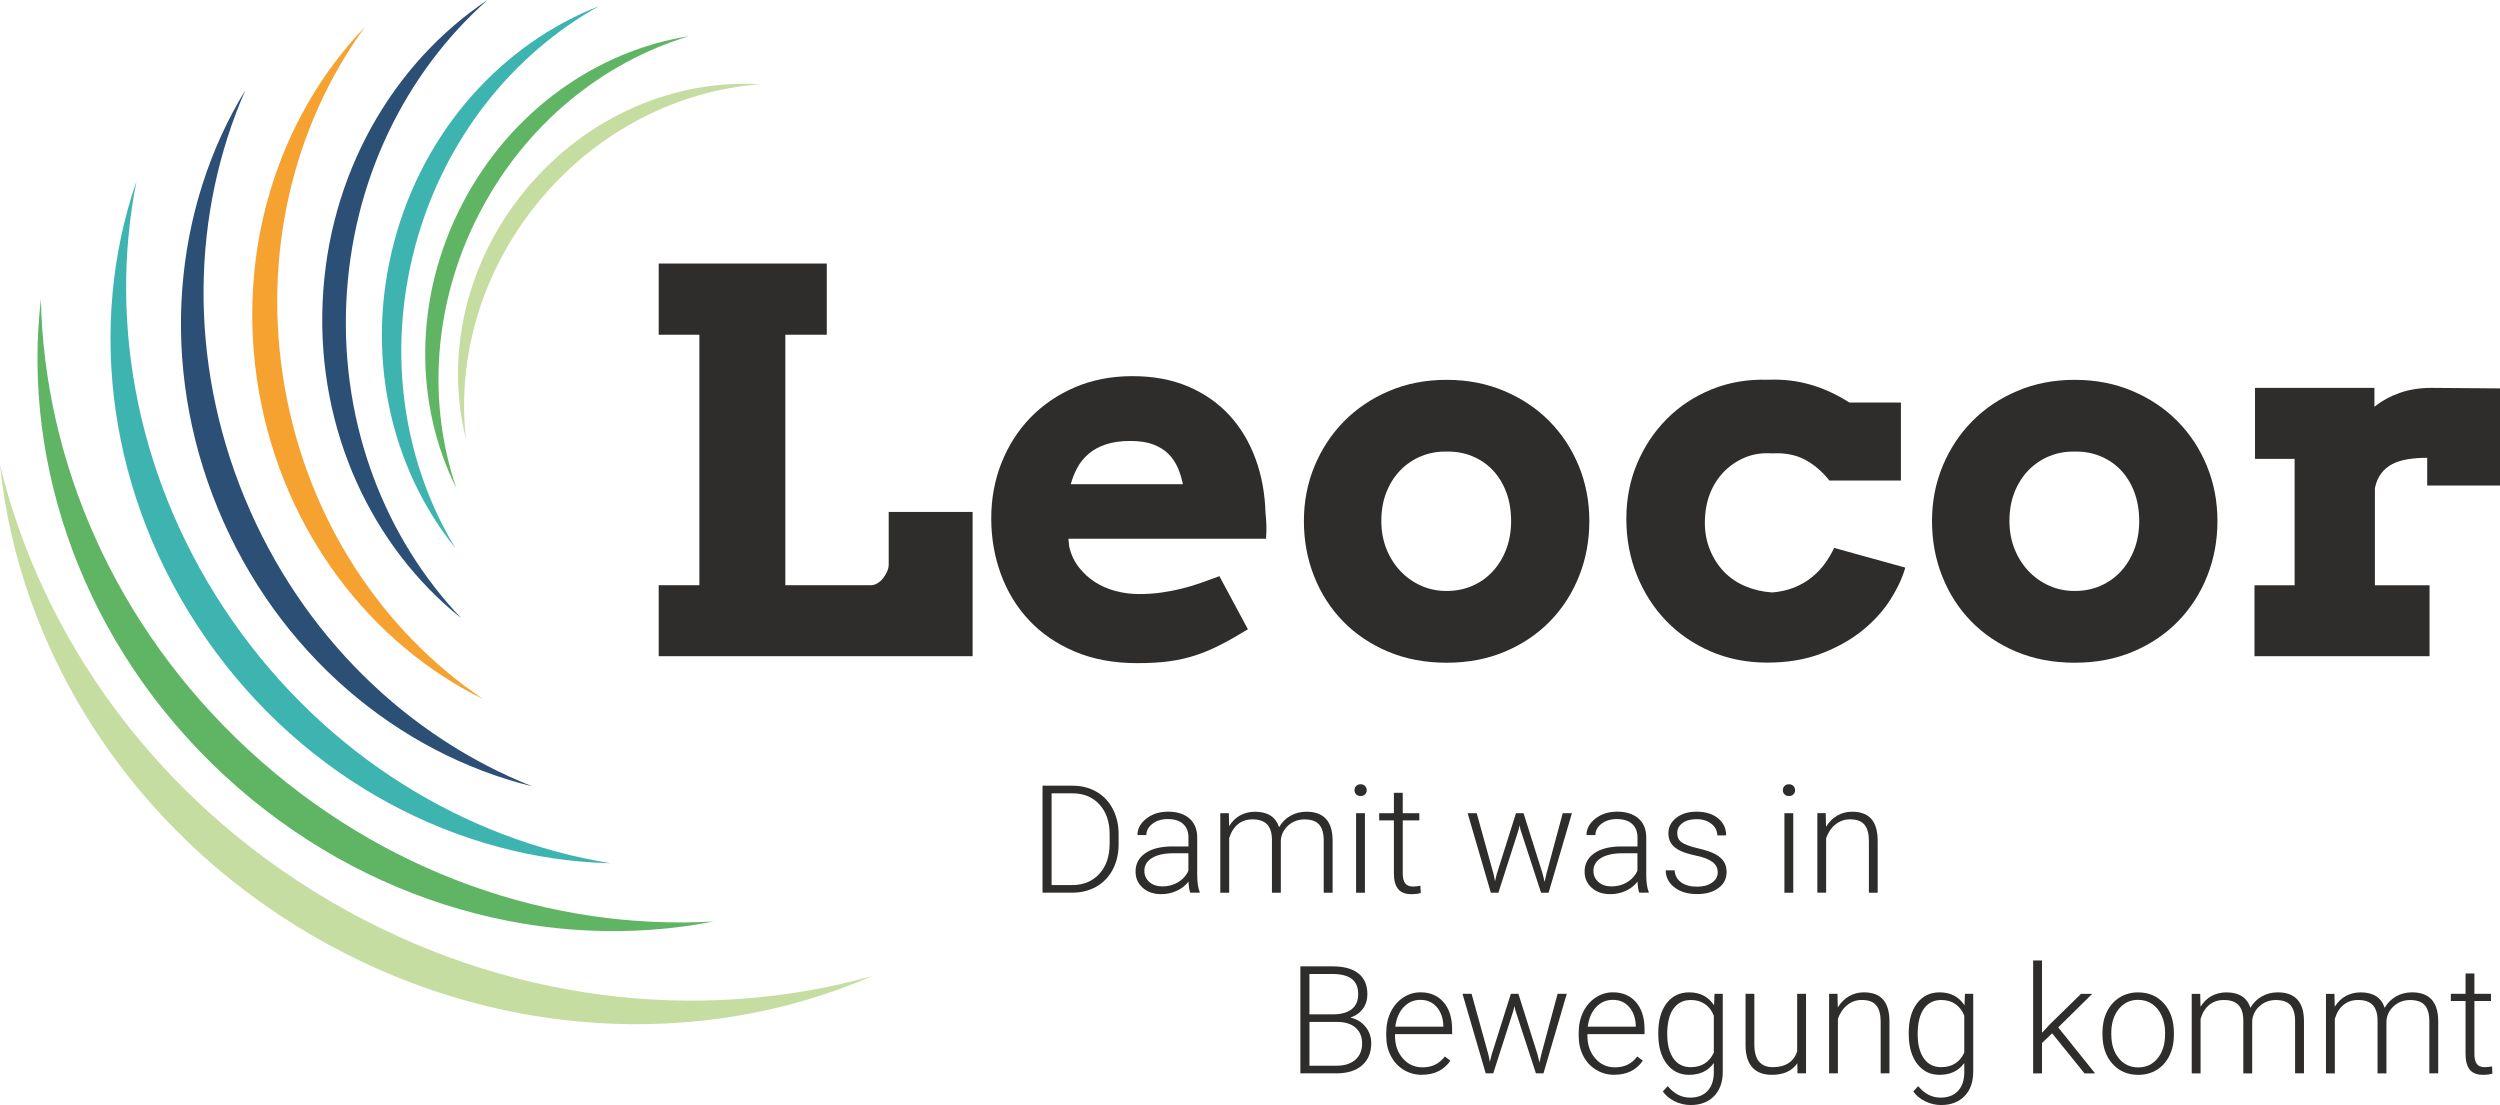 <?xml version="1.0" encoding="UTF-8"?><svg id="a" xmlns="http://www.w3.org/2000/svg" viewBox="0 0 764.8 338.06"><defs><style>.b{fill:#f6a231;}.c{fill:#2c4f75;}.d{fill:#c6dda1;}.e{fill:#2e2d2c;}.f{fill:#3eb4b1;}.g{fill:#5fb563;}</style></defs><path class="d" d="M101.06,275.71c53.08,31.09,113.27,37.63,165.87,22.85-52.08,22.61-116.3,19.92-171.86-12.63C39.51,253.38,5.75,198.68,0,142.2c12.84,53.11,47.98,102.41,101.06,133.51Z"/><path class="g" d="M75.95,229.35c40.93,37.87,92.94,55.38,142.38,52.55-50.51,9.87-106.83-5.03-149.68-44.67C25.82,197.6,6.59,142.6,12.51,91.48c1.02,49.51,22.51,100.01,63.44,137.88Z"/><path class="f" d="M71.05,189.82c28.85,41.5,71.48,67.14,115.8,74.27-46.64-1.11-93.59-25.27-123.79-68.71-30.2-43.44-36.5-95.87-21.3-139.97-8.75,44.03,.44,92.92,29.29,134.42Z"/><path class="c" d="M74.82,152.25c17.45,42.36,50.19,73.36,88.03,88.31-41.07-10.07-77.92-40.61-96.19-84.95-18.27-44.34-13.63-91.98,8.42-128.06-16.33,37.27-17.72,82.34-.27,124.7Z"/><path class="b" d="M87.12,118.57c7.2,40.9,30.13,74.72,60.72,95.33-34.39-16.92-61.06-51.13-68.6-93.94-7.53-42.81,5.86-84.08,32.41-111.72-21.71,29.81-31.73,69.44-24.53,110.33Z"/><path class="c" d="M105.93,92.89c-1.6,37.6,12.11,72.02,35.17,96.22-27.14-21.67-44.09-57.17-42.41-96.53,1.67-39.36,21.57-73.29,50.46-92.58-25.03,22.16-41.62,55.28-43.22,92.89Z"/><path class="f" d="M126.93,75.66c-8.74,32.98-3.31,66.11,12.39,92.03-19.81-24.48-27.89-59.19-18.74-93.71C129.73,39.46,153.95,13.31,183.28,1.86c-26.47,14.73-47.61,40.83-56.36,73.8Z"/><path class="g" d="M146.56,65.41c-14.17,27.49-15.81,57.88-6.97,83.88-12.76-25.53-13.15-57.83,1.68-86.61,14.83-28.77,41.37-47.2,69.57-51.62-26.31,7.89-50.11,26.86-64.27,54.35Z"/><path class="d" d="M165.06,61.36c-17.9,21.57-25.28,48.16-22.52,72.9-6.32-25.09-.37-53.76,18.36-76.34,18.74-22.58,45.82-33.73,71.64-32.14-24.82,1.86-49.59,14.01-67.49,35.59Z"/><g><path class="e" d="M318.93,273.1v-32.74h9.21c2.7,0,5.12,.61,7.26,1.83,2.14,1.22,3.81,2.97,5.01,5.25,1.2,2.28,1.8,4.87,1.8,7.78v3.01c0,2.92-.6,5.52-1.79,7.78-1.19,2.26-2.87,4.01-5.03,5.24s-4.65,1.84-7.46,1.84h-9.01Zm2.78-30.4v28.06h6.25c3.47,0,6.25-1.14,8.35-3.43,2.1-2.29,3.15-5.38,3.15-9.28v-2.88c0-3.76-1.03-6.78-3.1-9.05-2.07-2.27-4.79-3.41-8.17-3.42h-6.47Z"/><path class="e" d="M364.1,273.1c-.27-.76-.44-1.9-.52-3.4-.95,1.23-2.16,2.18-3.63,2.84s-3.03,1-4.67,1c-2.35,0-4.26-.65-5.71-1.96-1.46-1.3-2.18-2.95-2.18-4.95,0-2.37,.99-4.24,2.98-5.62,1.98-1.38,4.75-2.07,8.29-2.07h4.91v-2.77c0-1.74-.54-3.11-1.62-4.1-1.08-1-2.65-1.5-4.72-1.5-1.89,0-3.45,.48-4.68,1.44-1.24,.96-1.86,2.11-1.86,3.46l-2.72-.02c0-1.93,.9-3.61,2.72-5.03,1.81-1.42,4.03-2.12,6.67-2.12s4.88,.68,6.46,2.04c1.58,1.36,2.39,3.25,2.43,5.68v11.51c0,2.35,.25,4.12,.75,5.29v.27h-2.9Zm-8.51-1.93c1.81,0,3.43-.43,4.85-1.3,1.43-.87,2.46-2.03,3.11-3.49v-5.35h-4.84c-2.7,.03-4.81,.52-6.34,1.47-1.52,.95-2.29,2.26-2.29,3.92,0,1.36,.51,2.5,1.53,3.4,1.02,.9,2.34,1.35,3.97,1.35Z"/><path class="e" d="M375.93,248.77l.09,3.96c.91-1.47,2.04-2.57,3.39-3.3,1.36-.73,2.87-1.1,4.53-1.1,3.86,0,6.31,1.57,7.35,4.72,.87-1.51,2.04-2.68,3.51-3.5,1.46-.82,3.08-1.23,4.84-1.23,5.25,0,7.93,2.85,8.03,8.54v16.24h-2.72v-16.03c-.01-2.17-.49-3.79-1.41-4.83-.93-1.05-2.44-1.57-4.54-1.57-1.95,.03-3.59,.66-4.93,1.88-1.34,1.22-2.09,2.71-2.24,4.46v16.1h-2.72v-16.24c-.01-2.08-.51-3.64-1.48-4.67-.97-1.03-2.47-1.54-4.49-1.54-1.7,0-3.17,.48-4.39,1.45-1.22,.97-2.13,2.4-2.72,4.31v16.69h-2.72v-24.33h2.6Z"/><path class="e" d="M414.37,241.74c0-.51,.17-.94,.5-1.29s.78-.53,1.36-.53,1.03,.18,1.37,.53c.34,.35,.51,.78,.51,1.29s-.17,.93-.51,1.27c-.34,.34-.8,.51-1.37,.51s-1.03-.17-1.36-.51-.5-.77-.5-1.27Zm3.19,31.36h-2.71v-24.33h2.71v24.33Z"/><path class="e" d="M429.13,242.54v6.23h5.07v2.2h-5.07v16.23c0,1.35,.25,2.36,.74,3.02,.49,.66,1.31,.99,2.46,.99,.45,0,1.18-.08,2.2-.23l.11,2.19c-.71,.25-1.67,.38-2.9,.38-1.86,0-3.21-.54-4.05-1.61-.84-1.07-1.27-2.65-1.27-4.73v-16.24h-4.5v-2.2h4.5v-6.23h2.71Z"/><path class="e" d="M456.94,267.5l.41,2.09,.54-2.2,5.88-18.62h2.31l5.82,18.46,.63,2.56,.52-2.36,5.02-18.66h2.81l-7.13,24.33h-2.31l-6.29-19.29-.29-1.33-.29,1.35-6.18,19.27h-2.31l-7.1-24.33h2.78l5.18,18.73Z"/><path class="e" d="M501.47,273.1c-.27-.76-.45-1.9-.52-3.4-.95,1.23-2.16,2.18-3.63,2.84s-3.03,1-4.67,1c-2.35,0-4.26-.65-5.71-1.96-1.46-1.3-2.18-2.95-2.18-4.95,0-2.37,.99-4.24,2.98-5.62,1.98-1.38,4.75-2.07,8.29-2.07h4.91v-2.77c0-1.74-.54-3.11-1.62-4.1-1.08-1-2.65-1.5-4.72-1.5-1.89,0-3.45,.48-4.68,1.44-1.24,.96-1.86,2.11-1.86,3.46l-2.72-.02c0-1.93,.91-3.61,2.72-5.03,1.81-1.42,4.04-2.12,6.67-2.12s4.88,.68,6.46,2.04c1.58,1.36,2.39,3.25,2.43,5.68v11.51c0,2.35,.25,4.12,.75,5.29v.27h-2.9Zm-8.51-1.93c1.81,0,3.43-.43,4.85-1.3,1.42-.87,2.46-2.03,3.11-3.49v-5.35h-4.84c-2.7,.03-4.81,.52-6.33,1.47-1.52,.95-2.29,2.26-2.29,3.92,0,1.36,.51,2.5,1.53,3.4,1.02,.9,2.34,1.35,3.97,1.35Z"/><path class="e" d="M525.49,266.91c0-1.33-.54-2.41-1.62-3.22-1.08-.81-2.7-1.44-4.88-1.9s-3.86-.98-5.06-1.57c-1.2-.59-2.09-1.32-2.67-2.17-.58-.85-.87-1.89-.87-3.1,0-1.92,.81-3.5,2.42-4.76s3.68-1.88,6.2-1.88c2.73,0,4.92,.67,6.57,2.01s2.48,3.09,2.48,5.25h-2.71c0-1.42-.6-2.61-1.8-3.55s-2.71-1.42-4.54-1.42-3.21,.39-4.29,1.18c-1.08,.79-1.62,1.81-1.62,3.07s.45,2.16,1.35,2.82,2.53,1.28,4.91,1.83,4.16,1.15,5.34,1.78c1.18,.63,2.06,1.39,2.64,2.27,.57,.88,.86,1.96,.86,3.21,0,2.05-.83,3.7-2.5,4.92-1.67,1.23-3.84,1.84-6.53,1.84-2.85,0-5.16-.69-6.93-2.06-1.77-1.37-2.66-3.11-2.66-5.21h2.72c.1,1.57,.77,2.8,2,3.68s2.85,1.32,4.88,1.32c1.89,0,3.41-.41,4.57-1.24,1.16-.82,1.74-1.87,1.74-3.12Z"/><path class="e" d="M545.41,241.74c0-.51,.17-.94,.5-1.29s.78-.53,1.36-.53,1.03,.18,1.37,.53c.34,.35,.51,.78,.51,1.29s-.17,.93-.51,1.27c-.34,.34-.8,.51-1.37,.51s-1.03-.17-1.36-.51-.5-.77-.5-1.27Zm3.19,31.36h-2.71v-24.33h2.71v24.33Z"/><path class="e" d="M558.53,248.77l.09,4.16c.92-1.5,2.07-2.64,3.44-3.43,1.37-.79,2.89-1.18,4.55-1.18,2.62,0,4.58,.74,5.86,2.2,1.28,1.47,1.93,3.67,1.95,6.61v15.97h-2.69v-15.99c-.02-2.17-.48-3.79-1.39-4.86-.91-1.06-2.37-1.6-4.38-1.6-1.67,0-3.16,.52-4.45,1.56-1.29,1.04-2.24,2.45-2.86,4.22v16.66h-2.69v-24.33h2.58Z"/><path class="e" d="M397.81,328.36v-32.74h9.73c3.53,0,6.21,.72,8.03,2.17,1.83,1.45,2.74,3.58,2.74,6.4,0,1.7-.46,3.17-1.39,4.42s-2.2,2.15-3.81,2.69c1.92,.42,3.46,1.36,4.63,2.81,1.17,1.45,1.75,3.13,1.75,5.03,0,2.89-.94,5.15-2.82,6.78-1.88,1.63-4.49,2.44-7.84,2.44h-11.02Zm2.78-18.06h7.6c2.32-.04,4.12-.59,5.4-1.63,1.28-1.04,1.91-2.56,1.91-4.56,0-2.1-.66-3.65-1.98-4.65-1.32-1-3.32-1.5-5.99-1.5h-6.95v12.35Zm0,2.34v13.38h8.35c2.38,0,4.27-.6,5.67-1.81,1.4-1.21,2.09-2.88,2.09-5.02,0-2.02-.67-3.62-2-4.79s-3.18-1.76-5.53-1.76h-8.58Z"/><path class="e" d="M435.06,328.81c-2.08,0-3.96-.51-5.65-1.53-1.68-1.02-2.99-2.44-3.93-4.26-.94-1.82-1.4-3.86-1.4-6.13v-.97c0-2.34,.46-4.44,1.37-6.32,.91-1.87,2.18-3.35,3.81-4.42,1.63-1.07,3.39-1.61,5.29-1.61,2.97,0,5.33,1.01,7.07,3.02,1.74,2.02,2.61,4.77,2.61,8.26v1.51h-17.47v.52c0,2.76,.79,5.06,2.39,6.89,1.59,1.84,3.59,2.75,6.01,2.75,1.45,0,2.73-.26,3.83-.79s2.12-1.36,3.02-2.52l1.7,1.28c-1.99,2.86-4.88,4.3-8.67,4.3Zm-.5-22.94c-2.04,0-3.75,.74-5.15,2.23-1.4,1.48-2.24,3.48-2.55,5.98h14.69v-.29c-.08-2.34-.75-4.24-2.01-5.71-1.27-1.47-2.93-2.2-4.98-2.2Z"/><path class="e" d="M455.37,322.76l.41,2.09,.54-2.2,5.88-18.62h2.31l5.82,18.46,.63,2.56,.52-2.36,5.02-18.66h2.81l-7.13,24.33h-2.31l-6.29-19.29-.29-1.33-.29,1.35-6.18,19.27h-2.31l-7.1-24.33h2.78l5.18,18.73Z"/><path class="e" d="M493.93,328.81c-2.08,0-3.96-.51-5.65-1.53-1.68-1.02-2.99-2.44-3.93-4.26-.94-1.82-1.4-3.86-1.4-6.13v-.97c0-2.34,.46-4.44,1.37-6.32,.91-1.87,2.18-3.35,3.81-4.42,1.63-1.07,3.39-1.61,5.29-1.61,2.97,0,5.33,1.01,7.07,3.02,1.74,2.02,2.61,4.77,2.61,8.26v1.51h-17.47v.52c0,2.76,.79,5.06,2.39,6.89,1.59,1.84,3.59,2.75,6.01,2.75,1.45,0,2.73-.26,3.83-.79s2.12-1.36,3.02-2.52l1.7,1.28c-1.99,2.86-4.88,4.3-8.67,4.3Zm-.5-22.94c-2.04,0-3.75,.74-5.15,2.23-1.4,1.48-2.24,3.48-2.55,5.98h14.69v-.29c-.08-2.34-.75-4.24-2.01-5.71-1.27-1.47-2.93-2.2-4.98-2.2Z"/><path class="e" d="M507.3,315.97c0-3.81,.85-6.83,2.55-9.05,1.7-2.23,4-3.34,6.91-3.34,3.33,0,5.87,1.32,7.6,3.96l.14-3.51h2.53v23.84c0,3.13-.88,5.61-2.65,7.44-1.77,1.83-4.16,2.74-7.17,2.74-1.71,0-3.33-.38-4.88-1.14-1.55-.76-2.76-1.77-3.65-3.02l1.52-1.62c1.92,2.34,4.19,3.51,6.83,3.51,2.26,0,4.03-.66,5.29-1.99,1.27-1.33,1.92-3.17,1.97-5.52v-3.06c-1.73,2.4-4.26,3.6-7.58,3.6-2.84,0-5.11-1.12-6.83-3.37-1.72-2.25-2.58-5.28-2.58-9.11v-.36Zm2.74,.47c0,3.1,.63,5.55,1.88,7.34,1.25,1.79,3.02,2.69,5.29,2.69,3.33,0,5.69-1.48,7.08-4.45v-11.31c-.63-1.56-1.55-2.75-2.74-3.56-1.19-.82-2.62-1.23-4.3-1.23-2.28,0-4.05,.89-5.32,2.67-1.27,1.78-1.9,4.4-1.9,7.86Z"/><path class="e" d="M549.84,325.28c-1.63,2.35-4.23,3.53-7.81,3.53-2.61,0-4.59-.75-5.95-2.26-1.36-1.51-2.05-3.74-2.08-6.69v-15.83h2.69v15.49c0,4.63,1.89,6.95,5.66,6.95s6.4-1.61,7.44-4.83v-17.61h2.71v24.33h-2.62l-.04-3.08Z"/><path class="e" d="M562.13,304.03l.09,4.16c.92-1.5,2.07-2.64,3.44-3.43,1.37-.79,2.89-1.18,4.55-1.18,2.62,0,4.58,.74,5.86,2.2,1.28,1.47,1.93,3.67,1.95,6.61v15.97h-2.69v-15.99c-.02-2.17-.48-3.79-1.39-4.86-.91-1.06-2.37-1.6-4.38-1.6-1.67,0-3.16,.52-4.45,1.56-1.29,1.04-2.24,2.45-2.86,4.22v16.66h-2.69v-24.33h2.58Z"/><path class="e" d="M583.92,315.97c0-3.81,.85-6.83,2.55-9.05,1.7-2.23,4-3.34,6.91-3.34,3.33,0,5.87,1.32,7.6,3.96l.14-3.51h2.53v23.84c0,3.13-.88,5.61-2.65,7.44-1.77,1.83-4.16,2.74-7.17,2.74-1.71,0-3.33-.38-4.88-1.14-1.55-.76-2.76-1.77-3.65-3.02l1.52-1.62c1.92,2.34,4.19,3.51,6.83,3.51,2.26,0,4.03-.66,5.29-1.99,1.27-1.33,1.92-3.17,1.97-5.52v-3.06c-1.73,2.4-4.26,3.6-7.58,3.6-2.84,0-5.11-1.12-6.83-3.37-1.72-2.25-2.58-5.28-2.58-9.11v-.36Zm2.74,.47c0,3.1,.63,5.55,1.88,7.34,1.25,1.79,3.02,2.69,5.29,2.69,3.33,0,5.69-1.48,7.08-4.45v-11.31c-.63-1.56-1.55-2.75-2.74-3.56-1.19-.82-2.62-1.23-4.3-1.23-2.28,0-4.05,.89-5.32,2.67-1.27,1.78-1.9,4.4-1.9,7.86Z"/><path class="e" d="M627.79,316.11l-3.1,2.97v9.29h-2.71v-34.54h2.71v22.11l2.56-2.74,9.37-9.15h3.42l-10.39,10.25,11.29,14.08h-3.24l-9.91-12.26Z"/><path class="e" d="M643.18,315.84c0-2.34,.46-4.45,1.37-6.32,.91-1.87,2.2-3.33,3.87-4.37s3.56-1.56,5.67-1.56c3.26,0,5.9,1.14,7.92,3.41,2.02,2.27,3.03,5.28,3.03,9.03v.56c0,2.35-.46,4.47-1.37,6.35-.91,1.88-2.2,3.33-3.86,4.35s-3.55,1.53-5.68,1.53c-3.24,0-5.88-1.14-7.91-3.41-2.03-2.27-3.04-5.28-3.04-9.03v-.54Zm2.72,.74c0,2.91,.76,5.3,2.27,7.16,1.52,1.87,3.5,2.8,5.96,2.8s4.42-.93,5.94-2.8c1.52-1.87,2.27-4.33,2.27-7.39v-.52c0-1.86-.35-3.56-1.04-5.1-.69-1.54-1.67-2.74-2.92-3.59-1.25-.85-2.69-1.27-4.3-1.27-2.41,0-4.38,.94-5.91,2.82s-2.29,4.34-2.29,7.39v.5Z"/><path class="e" d="M673.09,304.03l.09,3.96c.91-1.47,2.04-2.57,3.39-3.3s2.87-1.1,4.53-1.1c3.86,0,6.31,1.57,7.35,4.72,.87-1.51,2.04-2.68,3.51-3.5,1.46-.82,3.08-1.23,4.84-1.23,5.25,0,7.93,2.85,8.03,8.54v16.24h-2.72v-16.03c-.01-2.17-.49-3.79-1.41-4.83-.93-1.05-2.44-1.57-4.54-1.57-1.95,.03-3.59,.66-4.93,1.88s-2.09,2.71-2.24,4.46v16.1h-2.72v-16.24c-.01-2.08-.51-3.64-1.48-4.67-.97-1.03-2.47-1.54-4.49-1.54-1.7,0-3.17,.48-4.39,1.45-1.22,.97-2.13,2.4-2.71,4.31v16.69h-2.71v-24.33h2.6Z"/><path class="e" d="M714.16,304.03l.09,3.96c.91-1.47,2.04-2.57,3.39-3.3s2.87-1.1,4.53-1.1c3.86,0,6.31,1.57,7.35,4.72,.87-1.51,2.04-2.68,3.51-3.5,1.46-.82,3.08-1.23,4.84-1.23,5.25,0,7.93,2.85,8.03,8.54v16.24h-2.72v-16.03c-.01-2.17-.49-3.79-1.41-4.83-.93-1.05-2.44-1.57-4.54-1.57-1.95,.03-3.59,.66-4.93,1.88s-2.09,2.71-2.24,4.46v16.1h-2.72v-16.24c-.01-2.08-.51-3.64-1.48-4.67-.97-1.03-2.47-1.54-4.49-1.54-1.7,0-3.17,.48-4.39,1.45-1.22,.97-2.13,2.4-2.71,4.31v16.69h-2.71v-24.33h2.6Z"/><path class="e" d="M756.97,297.8v6.23h5.07v2.2h-5.07v16.23c0,1.35,.25,2.36,.74,3.02,.49,.66,1.31,.99,2.46,.99,.45,0,1.18-.08,2.2-.23l.11,2.19c-.71,.25-1.67,.38-2.9,.38-1.86,0-3.21-.54-4.05-1.61-.84-1.07-1.27-2.65-1.27-4.73v-16.24h-4.5v-2.2h4.5v-6.23h2.71Z"/></g><g><path class="e" d="M201.51,80.62h51.42v21.79h-12.68v76.62h26.15c.69,0,1.36-.2,2.02-.59,.66-.4,1.24-.91,1.74-1.55,.5-.63,.91-1.32,1.23-2.06,.32-.74,.48-1.45,.48-2.14v-16.08h25.67v44.13h-96.03v-21.71h12.44V102.41h-12.44v-21.79Z"/><path class="e" d="M326.86,164.85l.24,2.46c.58,2.38,1.57,4.46,2.97,6.26,1.4,1.8,3.05,3.3,4.95,4.52,1.9,1.22,4.01,2.13,6.34,2.73,2.32,.61,4.67,.91,7.05,.91s4.64-.14,6.77-.44c2.14-.29,4.21-.69,6.22-1.19,2.01-.5,3.96-1.08,5.86-1.74,1.9-.66,3.83-1.36,5.78-2.1l8.72,16.24c-3.01,1.85-5.77,3.42-8.28,4.71-2.51,1.29-5.03,2.37-7.57,3.21-2.54,.84-5.23,1.47-8.08,1.86-2.85,.4-6.18,.59-9.98,.59-7.13,0-13.47-1.18-19.02-3.53-5.55-2.35-10.21-5.53-13.98-9.55-3.78-4.01-6.66-8.72-8.64-14.1-1.98-5.39-2.97-11.09-2.97-17.11s1.04-11.67,3.13-16.96c2.09-5.28,5.03-9.89,8.83-13.83,3.8-3.93,8.35-7.04,13.63-9.31,5.28-2.27,11.15-3.41,17.59-3.41s12.16,1.07,17.15,3.21c4.99,2.14,9.2,5.1,12.64,8.87,3.43,3.78,6.07,8.21,7.92,13.31,1.85,5.1,2.85,10.58,3.01,16.44,.16,1.32,.25,2.63,.28,3.92,.03,1.29-.01,2.63-.12,4h-60.46Zm18.94-29.95c-2.96,0-5.48,.36-7.57,1.07-2.09,.71-3.84,1.69-5.27,2.93s-2.56,2.65-3.41,4.24c-.85,1.58-1.51,3.25-1.98,4.99h34.31c-.37-1.79-.9-3.49-1.58-5.07-.69-1.58-1.64-2.98-2.85-4.2-1.22-1.21-2.76-2.18-4.64-2.89-1.88-.71-4.21-1.07-7.01-1.07Z"/><path class="e" d="M398.89,159.39c0-5.97,1.08-11.57,3.25-16.8,2.17-5.23,5.18-9.8,9.03-13.71,3.86-3.91,8.45-7,13.79-9.27,5.33-2.27,11.2-3.41,17.59-3.41s12.27,1.14,17.63,3.41c5.36,2.27,9.97,5.36,13.83,9.27,3.86,3.91,6.85,8.48,8.99,13.71,2.14,5.23,3.21,10.83,3.21,16.8s-1.04,11.58-3.13,16.84c-2.09,5.26-5.04,9.85-8.87,13.79-3.83,3.94-8.43,7.04-13.79,9.31-5.36,2.27-11.32,3.41-17.87,3.41s-12.59-1.14-17.95-3.41c-5.36-2.27-9.94-5.36-13.75-9.27-3.8-3.91-6.75-8.49-8.83-13.75-2.09-5.26-3.13-10.9-3.13-16.92Zm23.69,0c0,3.12,.53,5.98,1.58,8.6,1.06,2.62,2.5,4.87,4.32,6.78,1.82,1.9,3.93,3.38,6.34,4.44,2.4,1.06,4.98,1.58,7.73,1.58s5.4-.51,7.8-1.54c2.4-1.03,4.49-2.5,6.26-4.4,1.77-1.9,3.16-4.16,4.16-6.78,1-2.61,1.51-5.51,1.51-8.68s-.5-6.23-1.51-8.88c-1-2.64-2.39-4.88-4.16-6.73-1.77-1.85-3.86-3.26-6.26-4.24-2.4-.98-5-1.44-7.8-1.39-2.75-.05-5.32,.41-7.73,1.39-2.4,.98-4.52,2.39-6.34,4.24-1.82,1.85-3.26,4.09-4.32,6.73-1.06,2.64-1.58,5.6-1.58,8.88Z"/><path class="e" d="M559.66,147.02c-2.27-2.85-4.81-5-7.61-6.46-2.8-1.45-6.1-2.07-9.9-1.86-3.06-.21-5.85,.21-8.36,1.27-2.51,1.06-4.67,2.54-6.5,4.44-1.82,1.9-3.24,4.16-4.24,6.77-1,2.62-1.5,5.56-1.5,8.83,0,2.91,.53,5.65,1.58,8.24,1.06,2.59,2.5,4.82,4.32,6.7,1.82,1.88,3.99,3.34,6.5,4.4,2.51,1.06,5.24,1.69,8.2,1.9,2.48-.21,4.74-.73,6.77-1.54,2.03-.82,3.84-1.88,5.43-3.17,1.58-1.29,2.94-2.75,4.08-4.36,1.13-1.61,2.02-3.13,2.65-4.56l21.79,6.02c-.9,3.17-2.44,6.47-4.64,9.9-2.19,3.43-5.04,6.56-8.56,9.39-3.51,2.83-7.69,5.16-12.52,7.01-4.83,1.85-10.34,2.77-16.52,2.77s-12.07-1.15-17.35-3.45c-5.28-2.3-9.83-5.43-13.63-9.39s-6.77-8.61-8.91-13.95c-2.14-5.33-3.21-11.07-3.21-17.19s1.1-11.71,3.29-16.92c2.19-5.2,5.22-9.75,9.07-13.63,3.85-3.88,8.44-6.91,13.75-9.07s11.08-3.14,17.31-2.93c4.44-.21,8.74,.29,12.92,1.5,4.17,1.22,8.13,3.04,11.89,5.47h15.77v23.85h-21.87Z"/><path class="e" d="M591.04,159.39c0-5.97,1.08-11.57,3.25-16.8,2.17-5.23,5.18-9.8,9.03-13.71,3.86-3.91,8.45-7,13.79-9.27,5.33-2.27,11.2-3.41,17.59-3.41s12.27,1.14,17.63,3.41c5.36,2.27,9.97,5.36,13.83,9.27,3.86,3.91,6.85,8.48,8.99,13.71,2.14,5.23,3.21,10.83,3.21,16.8s-1.04,11.58-3.13,16.84c-2.09,5.26-5.04,9.85-8.87,13.79-3.83,3.94-8.43,7.04-13.79,9.31-5.36,2.27-11.32,3.41-17.87,3.41s-12.59-1.14-17.95-3.41c-5.36-2.27-9.94-5.36-13.75-9.27-3.8-3.91-6.75-8.49-8.83-13.75-2.09-5.26-3.13-10.9-3.13-16.92Zm23.69,0c0,3.12,.53,5.98,1.58,8.6,1.06,2.62,2.5,4.87,4.32,6.78,1.82,1.9,3.93,3.38,6.34,4.44,2.4,1.06,4.98,1.58,7.73,1.58s5.4-.51,7.8-1.54c2.4-1.03,4.49-2.5,6.26-4.4,1.77-1.9,3.16-4.16,4.16-6.78,1-2.61,1.51-5.51,1.51-8.68s-.5-6.23-1.51-8.88c-1-2.64-2.39-4.88-4.16-6.73-1.77-1.85-3.86-3.26-6.26-4.24-2.4-.98-5-1.44-7.8-1.39-2.75-.05-5.32,.41-7.73,1.39-2.4,.98-4.52,2.39-6.34,4.24-1.82,1.85-3.26,4.09-4.32,6.73-1.06,2.64-1.58,5.6-1.58,8.88Z"/><path class="e" d="M764.8,148.53h-22.27v-8.48c-2.17,0-4.15,.15-5.94,.44-1.8,.29-3.37,.78-4.71,1.47-1.35,.69-2.48,1.64-3.41,2.85-.92,1.22-1.57,2.72-1.94,4.52v29.71h16.72v21.71h-53.56v-21.71h12.28v-38.67h-12.12v-21.71h36.53v5.78c2.32-1.85,4.94-3.27,7.84-4.28,2.9-1,6.07-1.5,9.51-1.5s7.08,.03,10.78,.08c3.7,.05,7.13,.08,10.3,.08v29.71Z"/></g></svg>